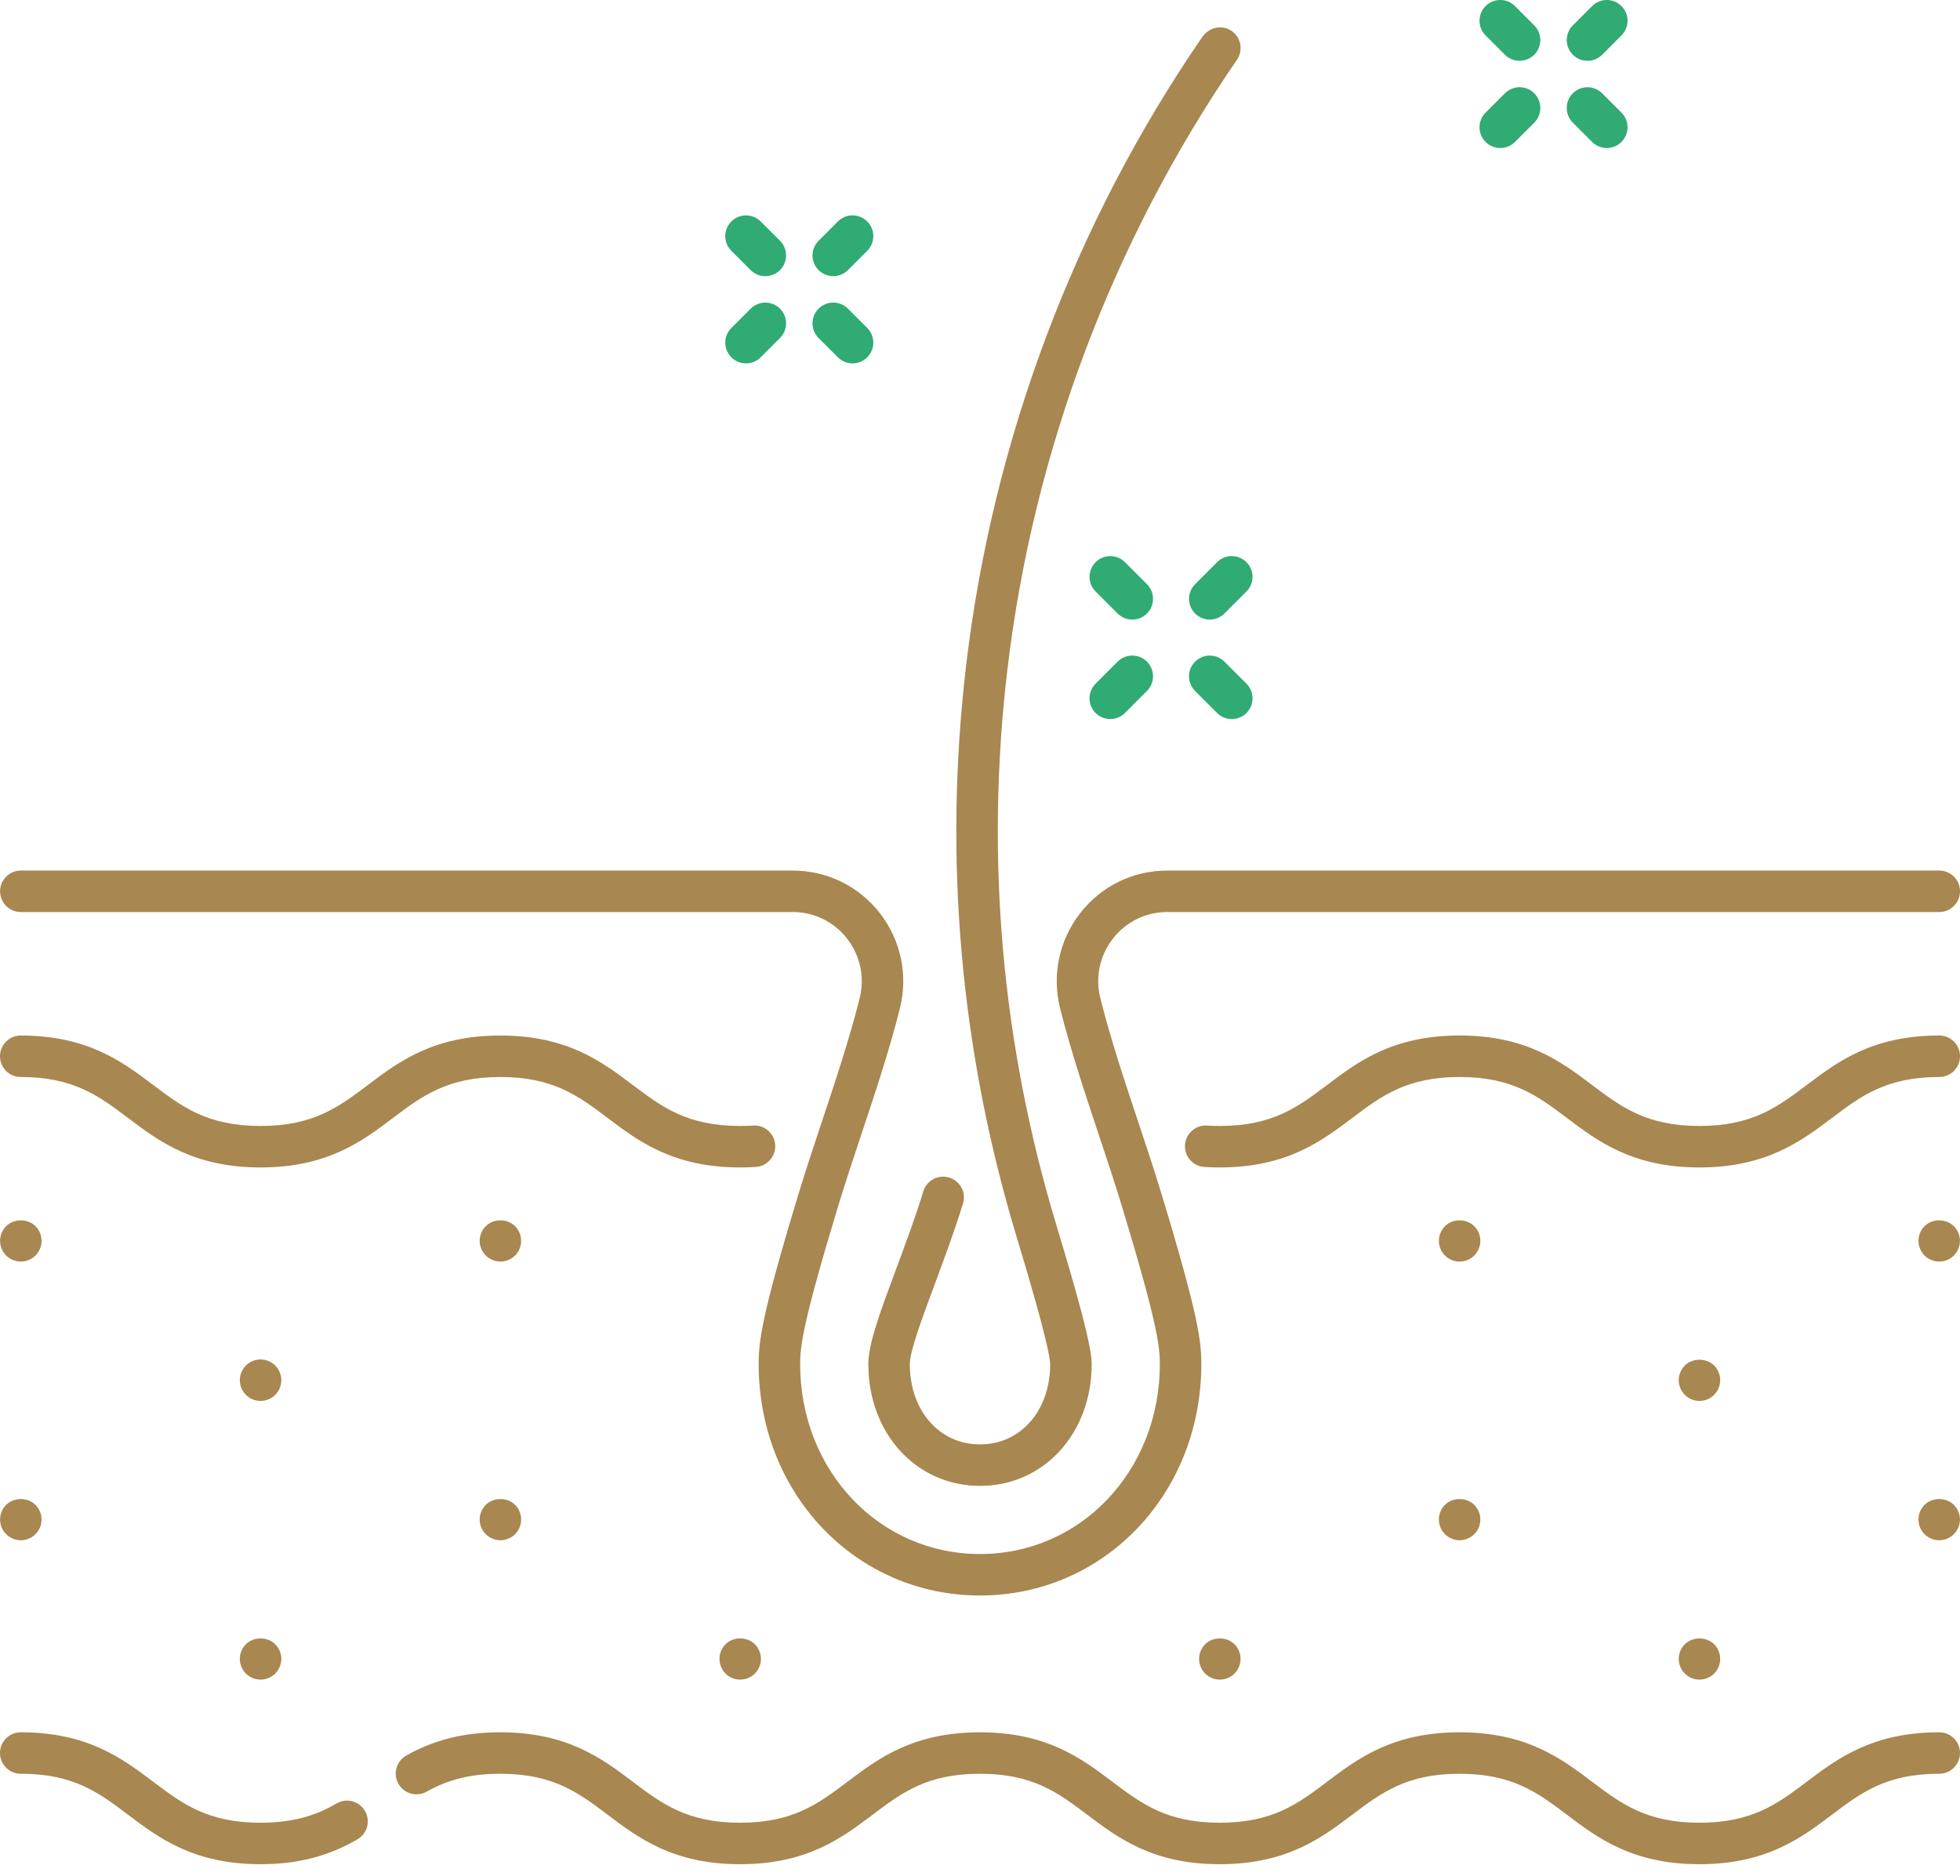 <svg width="117" height="112" viewBox="0 0 117 112" fill="none" xmlns="http://www.w3.org/2000/svg">
<path d="M94.763 3.629C94.448 3.629 94.13 3.509 93.889 3.268C93.406 2.782 93.404 2 93.887 1.516L95.041 0.362C95.524 -0.121 96.308 -0.121 96.792 0.362C97.276 0.846 97.276 1.63 96.792 2.114L95.639 3.266C95.397 3.509 95.081 3.629 94.763 3.629Z" fill="#2FAB73"/>
<path d="M89.556 8.837C89.24 8.837 88.923 8.716 88.681 8.474C88.198 7.991 88.198 7.206 88.681 6.723L89.834 5.571C90.317 5.086 91.101 5.086 91.585 5.571C92.069 6.054 92.069 6.839 91.585 7.322L90.433 8.474C90.191 8.716 89.873 8.837 89.556 8.837Z" fill="#2FAB73"/>
<path d="M95.916 8.837C95.599 8.837 95.282 8.716 95.04 8.474L93.887 7.322C93.404 6.839 93.404 6.054 93.887 5.571C94.372 5.086 95.154 5.086 95.639 5.571L96.791 6.723C97.276 7.205 97.276 7.99 96.791 8.474C96.55 8.716 96.233 8.837 95.916 8.837Z" fill="#2FAB73"/>
<path d="M90.709 3.629C90.392 3.629 90.075 3.509 89.833 3.266L88.681 2.114C88.197 1.63 88.197 0.846 88.681 0.362C89.164 -0.121 89.948 -0.121 90.432 0.362L91.584 1.516C92.068 2 92.068 2.782 91.584 3.268C91.342 3.509 91.025 3.629 90.709 3.629Z" fill="#2FAB73"/>
<path d="M49.74 16.486C49.423 16.486 49.107 16.365 48.865 16.125C48.381 15.64 48.381 14.857 48.865 14.373L50.017 13.22C50.502 12.736 51.285 12.736 51.769 13.22C52.253 13.703 52.253 14.488 51.769 14.971L50.617 16.124C50.373 16.365 50.057 16.486 49.74 16.486Z" fill="#2FAB73"/>
<path d="M44.533 21.694C44.215 21.694 43.899 21.572 43.658 21.33C43.173 20.847 43.173 20.063 43.658 19.579L44.81 18.427C45.294 17.943 46.078 17.945 46.562 18.427C47.045 18.911 47.045 19.695 46.562 20.178L45.409 21.33C45.166 21.572 44.85 21.694 44.533 21.694Z" fill="#2FAB73"/>
<path d="M50.893 21.694C50.577 21.694 50.259 21.572 50.017 21.33L48.864 20.178C48.38 19.695 48.38 18.911 48.864 18.427C49.348 17.943 50.131 17.943 50.616 18.427L51.769 19.579C52.252 20.063 52.252 20.847 51.769 21.33C51.526 21.572 51.209 21.694 50.893 21.694Z" fill="#2FAB73"/>
<path d="M45.685 16.487C45.37 16.487 45.051 16.365 44.809 16.125L43.657 14.972C43.173 14.488 43.173 13.704 43.657 13.221C44.141 12.737 44.924 12.737 45.408 13.221L46.562 14.374C47.045 14.857 47.045 15.641 46.562 16.125C46.319 16.365 46.002 16.487 45.685 16.487Z" fill="#2FAB73"/>
<path d="M72.216 36.988C71.899 36.988 71.582 36.867 71.341 36.625C70.856 36.142 70.856 35.359 71.341 34.874L72.655 33.56C73.138 33.075 73.922 33.075 74.405 33.56C74.889 34.043 74.889 34.826 74.406 35.31L73.09 36.625C72.85 36.867 72.533 36.988 72.216 36.988Z" fill="#2FAB73"/>
<path d="M66.276 42.926C65.959 42.926 65.642 42.806 65.4 42.565C64.917 42.08 64.917 41.297 65.401 40.813L66.715 39.498C67.198 39.015 67.982 39.015 68.466 39.498C68.949 39.982 68.949 40.766 68.466 41.25L67.15 42.565C66.91 42.806 66.593 42.926 66.276 42.926Z" fill="#2FAB73"/>
<path d="M73.53 42.926C73.213 42.926 72.896 42.806 72.655 42.565L71.341 41.25C70.856 40.766 70.856 39.983 71.341 39.498C71.824 39.015 72.607 39.015 73.09 39.498L74.405 40.813C74.889 41.297 74.889 42.079 74.406 42.565C74.164 42.806 73.847 42.926 73.53 42.926Z" fill="#2FAB73"/>
<path d="M67.591 36.988C67.274 36.988 66.957 36.866 66.715 36.625L65.401 35.311C64.918 34.827 64.918 34.043 65.402 33.56C65.885 33.075 66.669 33.078 67.151 33.56L68.466 34.874C68.95 35.358 68.95 36.142 68.466 36.626C68.224 36.866 67.907 36.988 67.591 36.988Z" fill="#2FAB73"/>
<path d="M1.243 75.312C0.917 75.312 0.599 75.181 0.368 74.952C0.135 74.718 0.005 74.4 0.005 74.074C0.005 73.749 0.136 73.43 0.368 73.2C0.828 72.737 1.656 72.737 2.12 73.2C2.35 73.43 2.481 73.749 2.481 74.074C2.481 74.4 2.35 74.718 2.12 74.952C1.886 75.181 1.567 75.312 1.243 75.312Z" fill="#A88750"/>
<path d="M29.871 75.312C29.546 75.312 29.227 75.181 28.997 74.952C28.768 74.718 28.633 74.4 28.633 74.074C28.633 73.749 28.768 73.43 28.997 73.2C29.457 72.737 30.285 72.737 30.748 73.2C30.978 73.43 31.109 73.749 31.109 74.074C31.109 74.4 30.978 74.718 30.748 74.952C30.515 75.181 30.196 75.312 29.871 75.312Z" fill="#A88750"/>
<path d="M87.131 75.312C86.801 75.312 86.483 75.181 86.254 74.952C86.023 74.718 85.892 74.4 85.892 74.074C85.892 73.749 86.023 73.43 86.254 73.2C86.713 72.737 87.541 72.737 88.004 73.2C88.235 73.43 88.368 73.749 88.368 74.074C88.368 74.4 88.234 74.718 88.004 74.952C87.775 75.181 87.456 75.312 87.131 75.312Z" fill="#A88750"/>
<path d="M115.76 75.312C115.434 75.312 115.112 75.181 114.882 74.952C114.652 74.718 114.521 74.4 114.521 74.074C114.521 73.749 114.652 73.43 114.882 73.2C115.345 72.737 116.168 72.737 116.633 73.2C116.862 73.43 116.998 73.749 116.998 74.074C116.998 74.4 116.862 74.718 116.633 74.952C116.404 75.181 116.084 75.312 115.76 75.312Z" fill="#A88750"/>
<path d="M1.243 91.95C0.917 91.95 0.596 91.818 0.368 91.587C0.135 91.358 0.005 91.039 0.005 90.711C0.005 90.384 0.136 90.067 0.368 89.836C0.828 89.376 1.656 89.376 2.116 89.836C2.35 90.067 2.481 90.384 2.481 90.711C2.481 91.039 2.35 91.358 2.116 91.587C1.886 91.818 1.567 91.95 1.243 91.95Z" fill="#A88750"/>
<path d="M29.871 91.949C29.546 91.949 29.227 91.817 28.997 91.587C28.768 91.358 28.633 91.039 28.633 90.711C28.633 90.384 28.768 90.067 28.997 89.836C29.457 89.376 30.285 89.376 30.748 89.836C30.978 90.067 31.109 90.384 31.109 90.711C31.109 91.039 30.978 91.358 30.748 91.587C30.517 91.817 30.196 91.949 29.871 91.949Z" fill="#A88750"/>
<path d="M87.131 91.949C86.801 91.949 86.483 91.817 86.254 91.587C86.023 91.358 85.892 91.039 85.892 90.711C85.892 90.384 86.023 90.067 86.254 89.836C86.713 89.376 87.545 89.376 88.004 89.836C88.235 90.067 88.368 90.384 88.368 90.711C88.368 91.039 88.234 91.358 88.004 91.587C87.775 91.817 87.456 91.949 87.131 91.949Z" fill="#A88750"/>
<path d="M115.76 91.949C115.434 91.949 115.112 91.817 114.882 91.587C114.652 91.358 114.521 91.039 114.521 90.711C114.521 90.384 114.652 90.067 114.882 89.836C115.345 89.376 116.173 89.376 116.633 89.836C116.862 90.067 116.998 90.384 116.998 90.711C116.998 91.039 116.862 91.358 116.633 91.587C116.404 91.817 116.084 91.949 115.76 91.949Z" fill="#A88750"/>
<path d="M15.555 83.632C15.229 83.632 14.907 83.502 14.678 83.268C14.447 83.038 14.316 82.72 14.316 82.394C14.316 82.07 14.447 81.751 14.678 81.518C14.907 81.287 15.226 81.156 15.555 81.156C15.881 81.156 16.198 81.287 16.429 81.518C16.659 81.747 16.793 82.07 16.793 82.394C16.793 82.72 16.659 83.038 16.429 83.268C16.198 83.502 15.876 83.632 15.555 83.632Z" fill="#A88750"/>
<path d="M101.447 83.632C101.122 83.632 100.803 83.502 100.574 83.268C100.343 83.038 100.209 82.72 100.209 82.394C100.209 82.07 100.344 81.751 100.574 81.518C101.033 81.057 101.861 81.057 102.325 81.518C102.554 81.747 102.685 82.07 102.685 82.394C102.685 82.72 102.554 83.038 102.325 83.268C102.091 83.502 101.773 83.632 101.447 83.632Z" fill="#A88750"/>
<path d="M15.555 100.268C15.229 100.268 14.907 100.138 14.678 99.909C14.447 99.674 14.316 99.357 14.316 99.03C14.316 98.705 14.447 98.386 14.678 98.157C15.137 97.697 15.969 97.693 16.429 98.157C16.659 98.386 16.793 98.705 16.793 99.03C16.793 99.357 16.659 99.674 16.429 99.909C16.198 100.138 15.876 100.268 15.555 100.268Z" fill="#A88750"/>
<path d="M44.183 100.268C43.858 100.268 43.54 100.138 43.309 99.909C43.079 99.674 42.949 99.357 42.949 99.03C42.949 98.705 43.08 98.386 43.309 98.157C43.769 97.693 44.6 97.693 45.061 98.157C45.29 98.386 45.425 98.705 45.425 99.03C45.425 99.357 45.29 99.674 45.061 99.909C44.83 100.138 44.509 100.268 44.183 100.268Z" fill="#A88750"/>
<path d="M72.816 100.268C72.49 100.268 72.172 100.138 71.942 99.909C71.712 99.674 71.578 99.357 71.578 99.03C71.578 98.705 71.712 98.386 71.942 98.157C72.401 97.693 73.229 97.697 73.692 98.157C73.922 98.386 74.054 98.705 74.054 99.03C74.054 99.357 73.922 99.674 73.692 99.909C73.46 100.138 73.139 100.268 72.816 100.268Z" fill="#A88750"/>
<path d="M101.447 100.268C101.122 100.268 100.803 100.138 100.574 99.909C100.343 99.678 100.209 99.357 100.209 99.03C100.209 98.705 100.344 98.386 100.574 98.157C101.033 97.697 101.861 97.697 102.325 98.157C102.554 98.386 102.685 98.705 102.685 99.03C102.685 99.357 102.554 99.678 102.325 99.909C102.091 100.138 101.773 100.268 101.447 100.268Z" fill="#A88750"/>
<path d="M101.443 111.288C97.45 111.288 95.373 109.722 93.54 108.339C91.797 107.024 90.292 105.889 87.127 105.889C83.963 105.889 82.458 107.024 80.715 108.339C78.882 109.722 76.805 111.288 72.811 111.288C68.817 111.288 66.741 109.722 64.908 108.339C63.166 107.024 61.66 105.889 58.496 105.889C55.332 105.889 53.827 107.024 52.084 108.339C50.251 109.722 48.173 111.288 44.181 111.288C40.187 111.288 38.11 109.722 36.277 108.339C34.535 107.024 33.031 105.889 29.867 105.889C28.139 105.889 26.782 106.218 25.468 106.957C24.872 107.292 24.118 107.08 23.781 106.486C23.447 105.888 23.659 105.133 24.256 104.799C25.937 103.853 27.721 103.414 29.867 103.414C33.86 103.414 35.937 104.98 37.769 106.362C39.512 107.676 41.017 108.812 44.181 108.812C47.345 108.812 48.851 107.676 50.594 106.362C52.426 104.98 54.503 103.414 58.496 103.414C62.49 103.414 64.567 104.98 66.399 106.362C68.142 107.676 69.648 108.812 72.812 108.812C75.977 108.812 77.483 107.676 79.225 106.362C81.057 104.979 83.136 103.414 87.128 103.414C91.122 103.414 93.199 104.98 95.031 106.362C96.775 107.676 98.28 108.812 101.443 108.812C104.609 108.812 106.114 107.676 107.857 106.362C109.691 104.979 111.768 103.414 115.762 103.414C116.446 103.414 117 103.967 117 104.651C117 105.335 116.446 105.889 115.762 105.889C112.596 105.889 111.091 107.024 109.349 108.339C107.515 109.722 105.438 111.288 101.443 111.288Z" fill="#A88750"/>
<path d="M15.553 111.288C11.559 111.288 9.482 109.722 7.65 108.339C5.906 107.024 4.402 105.889 1.238 105.889C0.553 105.889 0 105.335 0 104.651C0 103.967 0.553 103.414 1.238 103.414C5.23 103.414 7.308 104.98 9.141 106.362C10.883 107.676 12.388 108.812 15.553 108.812C17.833 108.812 19.176 108.199 20.091 107.662C20.682 107.316 21.439 107.517 21.785 108.107C22.13 108.697 21.932 109.455 21.341 109.8C19.604 110.815 17.765 111.288 15.553 111.288Z" fill="#A88750"/>
<path d="M101.443 69.693C97.45 69.693 95.373 68.126 93.54 66.744C91.797 65.43 90.292 64.294 87.127 64.294C83.963 64.294 82.458 65.43 80.715 66.744C78.882 68.126 76.805 69.693 72.811 69.693C72.502 69.693 72.193 69.683 71.895 69.664C71.213 69.622 70.695 69.034 70.738 68.352C70.78 67.67 71.374 67.147 72.051 67.193C72.298 67.209 72.553 67.217 72.811 67.217C75.976 67.217 77.482 66.082 79.224 64.767C81.056 63.384 83.135 61.817 87.127 61.817C91.122 61.817 93.198 63.384 95.03 64.767C96.775 66.082 98.279 67.217 101.443 67.217C104.609 67.217 106.113 66.082 107.857 64.767C109.69 63.384 111.767 61.817 115.762 61.817C116.446 61.817 117 62.371 117 63.056C117 63.74 116.446 64.294 115.762 64.294C112.596 64.294 111.09 65.429 109.348 66.744C107.515 68.126 105.438 69.693 101.443 69.693Z" fill="#A88750"/>
<path d="M44.18 69.693C40.187 69.693 38.109 68.126 36.277 66.744C34.534 65.43 33.03 64.294 29.866 64.294C26.703 64.294 25.196 65.43 23.454 66.744C21.622 68.126 19.546 69.693 15.553 69.693C11.559 69.693 9.482 68.126 7.65 66.744C5.906 65.43 4.402 64.294 1.238 64.294C0.553 64.294 0 63.74 0 63.056C0 62.372 0.553 61.818 1.238 61.818C5.23 61.818 7.308 63.385 9.141 64.768C10.883 66.082 12.388 67.217 15.553 67.217C18.716 67.217 20.221 66.082 21.964 64.768C23.796 63.384 25.873 61.818 29.866 61.818C33.859 61.818 35.936 63.385 37.768 64.768C39.511 66.082 41.016 67.217 44.18 67.217C44.446 67.217 44.707 67.21 44.959 67.193C45.639 67.145 46.229 67.664 46.274 68.347C46.319 69.03 45.802 69.619 45.12 69.663C44.816 69.684 44.5 69.693 44.18 69.693Z" fill="#A88750"/>
<path d="M58.501 95.247C51.092 95.247 45.288 89.179 45.288 81.43C45.288 80.07 45.459 78.549 47.655 71.311C48.102 69.839 48.602 68.34 49.084 66.892C49.881 64.499 50.705 62.026 51.314 59.604C51.629 58.349 51.356 57.047 50.564 56.031C49.78 55.024 48.598 54.446 47.32 54.446H1.243C0.559 54.446 0.005 53.893 0.005 53.208C0.005 52.525 0.559 51.97 1.243 51.97H47.32C49.365 51.97 51.26 52.895 52.518 54.508C53.782 56.131 54.219 58.209 53.715 60.209C53.083 62.72 52.244 65.24 51.432 67.674C50.955 69.109 50.462 70.591 50.024 72.031C47.935 78.915 47.764 80.361 47.764 81.43C47.764 87.79 52.48 92.772 58.501 92.772C64.52 92.772 69.236 87.791 69.236 81.43C69.236 80.36 69.066 78.915 66.977 72.031C66.54 70.591 66.046 69.109 65.569 67.675C64.757 65.24 63.918 62.72 63.285 60.209C62.783 58.209 63.219 56.131 64.484 54.508C65.741 52.895 67.636 51.97 69.681 51.97H115.762C116.446 51.97 117 52.525 117 53.208C117 53.893 116.446 54.446 115.762 54.446H69.681C68.404 54.446 67.221 55.024 66.436 56.031C65.643 57.047 65.37 58.349 65.687 59.604C66.296 62.026 67.12 64.5 67.918 66.892C68.4 68.34 68.899 69.839 69.346 71.311C71.542 78.547 71.712 80.069 71.712 81.43C71.713 89.179 65.909 95.247 58.501 95.247Z" fill="#A88750"/>
<path d="M58.501 88.703C54.7 88.703 51.834 85.578 51.834 81.43C51.834 80.215 52.558 78.269 53.476 75.807C54.018 74.351 54.633 72.701 55.118 71.118C55.32 70.465 56.013 70.096 56.666 70.299C57.319 70.499 57.686 71.192 57.486 71.844C56.978 73.497 56.35 75.183 55.797 76.671C55.066 78.633 54.31 80.661 54.31 81.43C54.31 84.21 56.073 86.227 58.501 86.227C60.928 86.227 62.69 84.21 62.69 81.43C62.69 81.199 62.548 79.976 60.714 73.933C57.324 62.76 56.304 51.225 57.681 39.647C59.272 26.27 64.136 13.333 71.748 2.235C72.183 1.601 72.953 1.459 73.518 1.846C74.08 2.233 74.224 3.003 73.837 3.568C66.404 14.405 61.684 26.959 60.139 39.941C58.804 51.177 59.794 62.37 63.083 73.213C64.931 79.298 65.167 80.801 65.167 81.43C65.167 85.578 62.301 88.703 58.501 88.703Z" fill="#A88750"/>
</svg>
